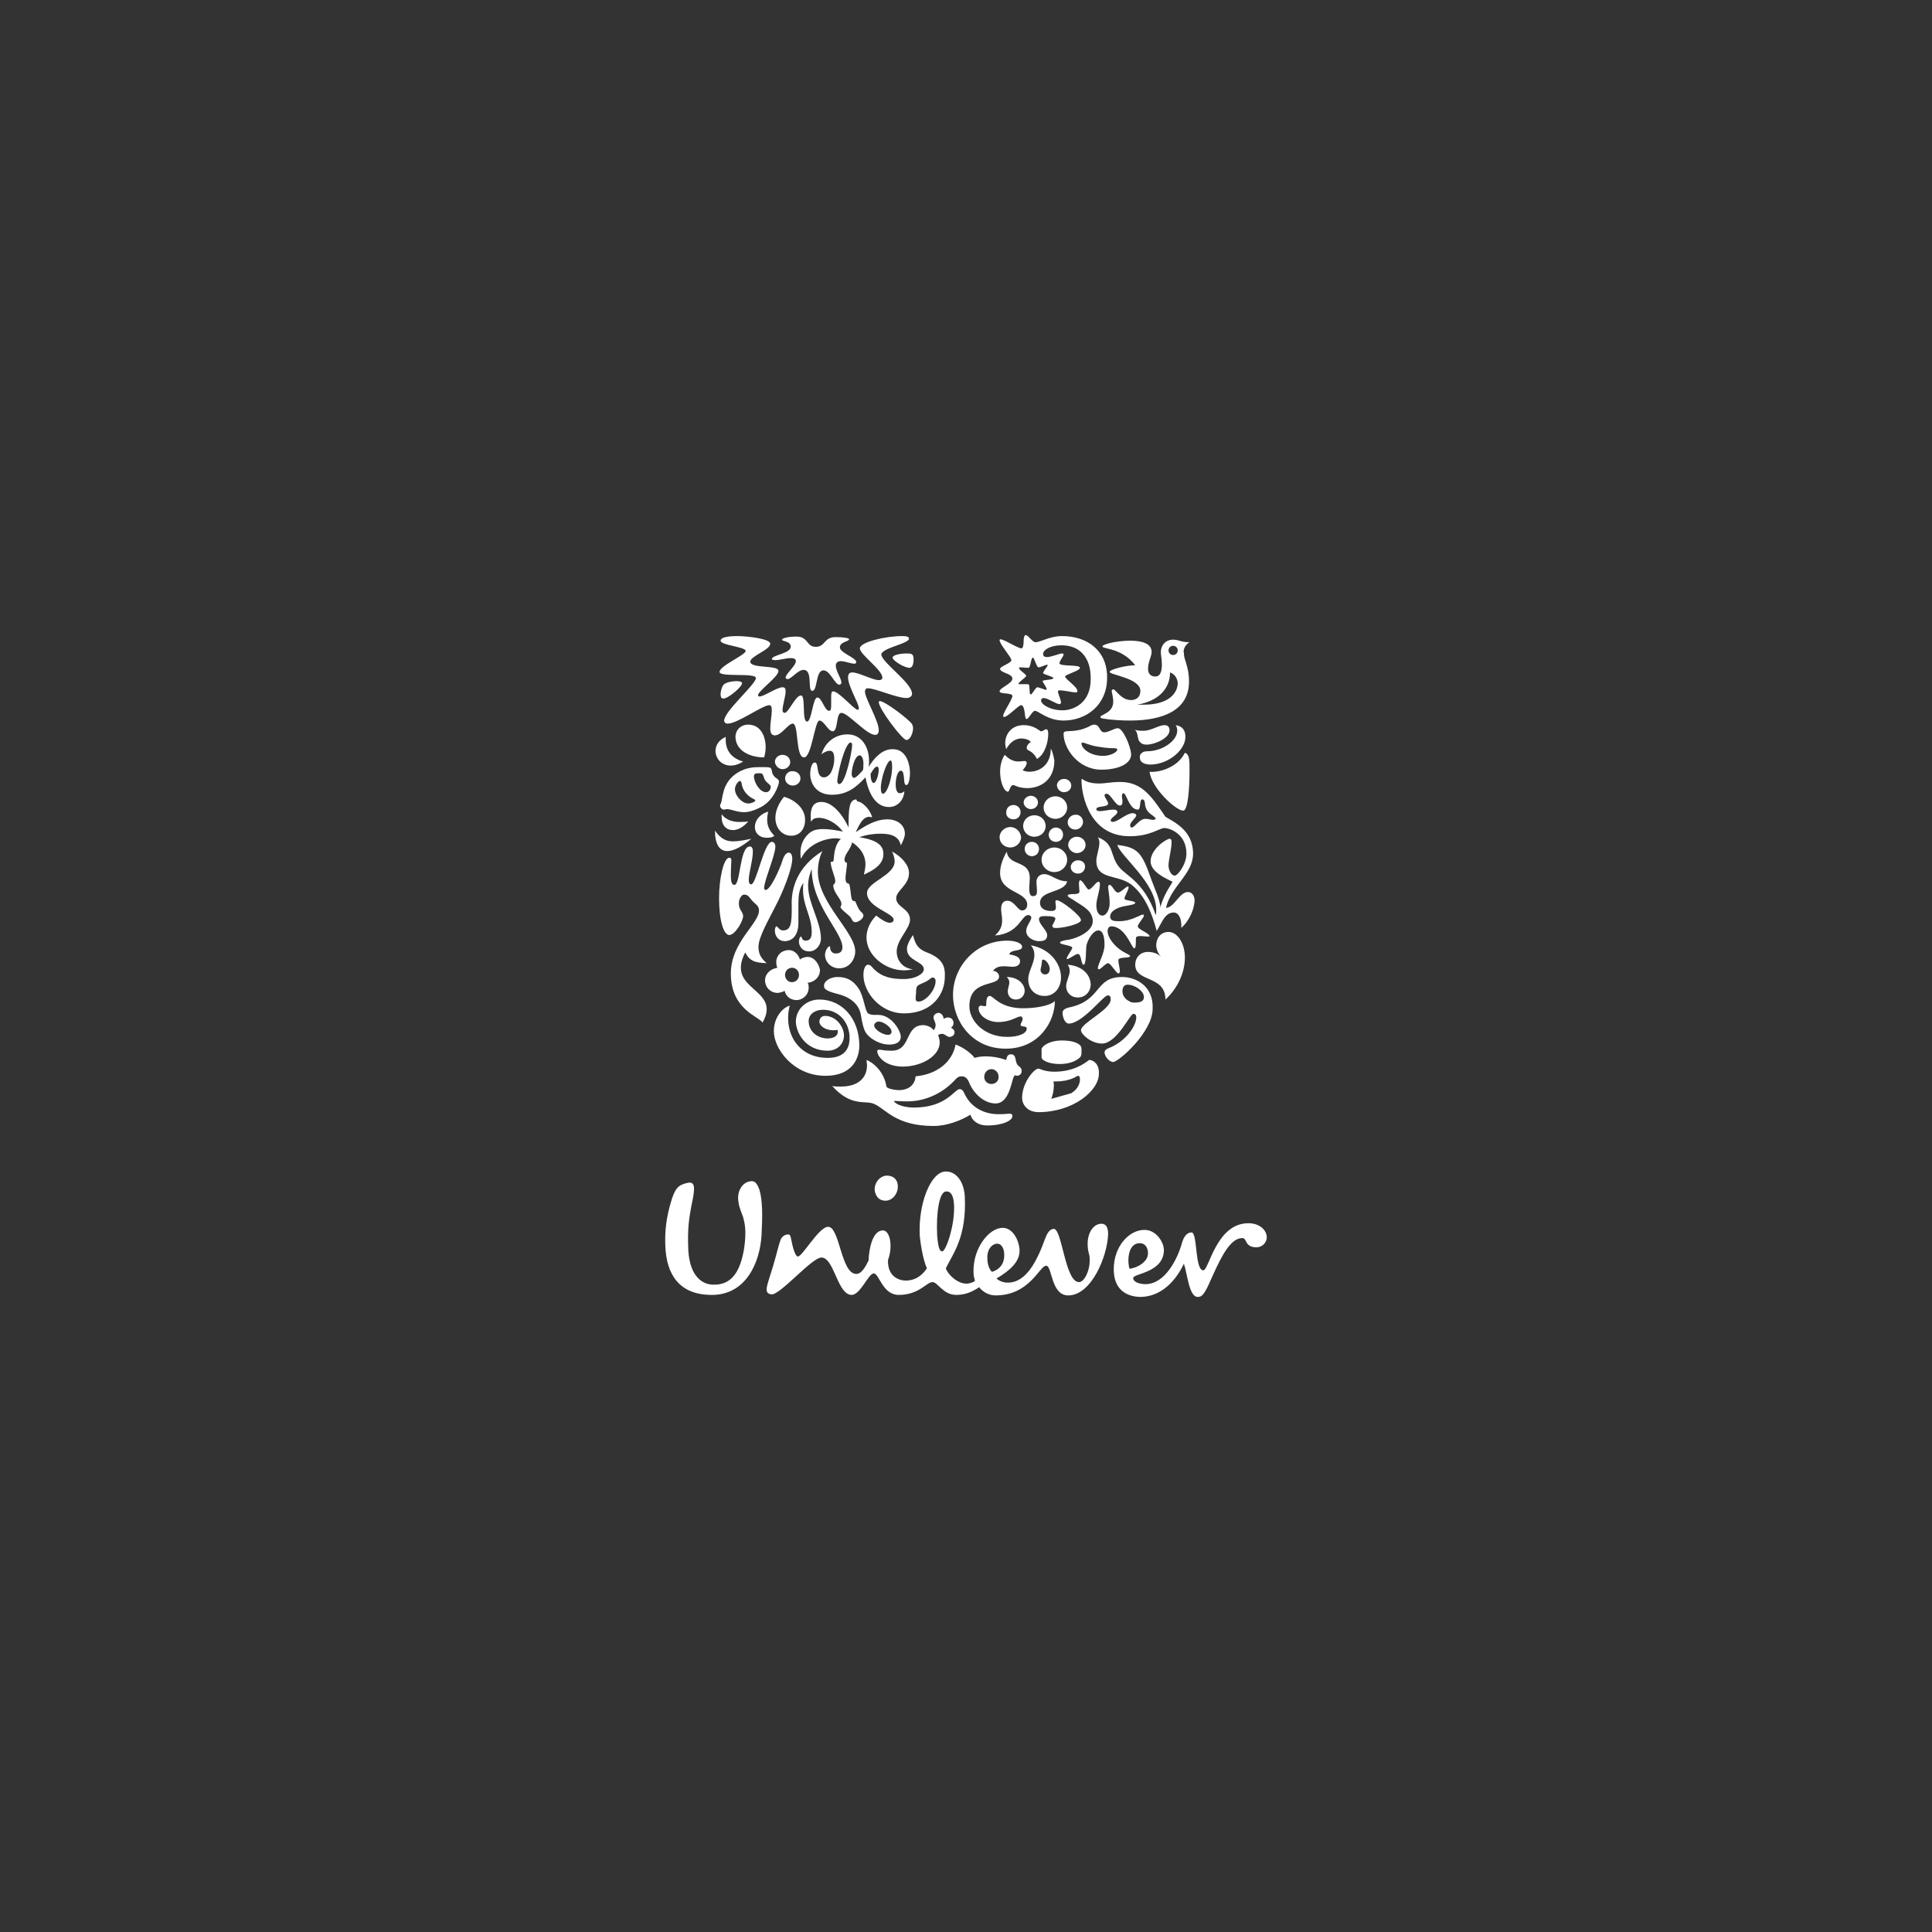<?xml version="1.0" encoding="UTF-8"?> <svg xmlns="http://www.w3.org/2000/svg" id="Layer_1" data-name="Layer 1" viewBox="0 0 1080 1080"><rect x="0" y="0" width="1080" height="1080" fill="#333333" stroke="none"/><defs><style> .cls-1 { fill: #fff; fill-rule: evenodd; } </style></defs><g id="logo-sketch"><g id="text"><g id="Mask"><path id="path-1" class="cls-1" d="M697.847,683.794c6.009,0,10.015,3.434,10.302,7.726,0,3.148-2.575,5.723-5.723,5.723-6.868,0-5.151-5.151-8.012-5.151-6.41,0-11.443,9.852-16.239,20.4l-.738,1.625-1.099,2.447-1.096,2.427c-2.575,5.151-3.72,6.009-5.723,6.009-4.865,0-5.723-12.877-7.726-18.6-4.006,8.585-12.019,18.6-24.609,18.6-7.44-.286-14.594-4.006-14.594-15.452,0-12.877,8.585-22.034,17.169-22.034,6.582,0,10.874,6.868,10.874,11.446-.286,12.591-17.169,12.877-17.169,15.452s4.292,3.434,6.868,3.434c10.874,0,18.028-14.022,20.603-23.751.572-1.717,2.003-5.151,5.151-5.151,3.434,0,1.717,21.176,6.582,21.176,3.148,0,7.154-26.326,25.182-26.326ZM528.443,654.892c5.723-.286,10.302,5.151,10.874,13.735,1.145,22.892-6.582,32.049-10.588,40.348.858,3.148,6.295,8.585,11.446,8.585,2.003,0,4.292-.858,4.865-1.717-.572-1.431-.858-2.862-.858-5.437,0-13.163,8.871-24.037,16.311-24.037,6.009,0,9.443,7.726,9.443,12.877,0,6.009-5.151,10.874-12.877,15.452,1.431,1.431,4.006,2.289,6.009,2.289,10.874.286,16.883-12.877,21.176-24.609.858-2.289,2.289-5.437,4.865-5.437,4.578,0,6.295,29.76,14.022,29.76,3.148,0,6.009-6.582,6.009-11.732.286-4.006-1.145-4.292-1.145-9.729,0-6.009,3.148-11.16,7.726-11.16,2.862,0,3.72,2.575,3.72,5.723-.286,12.019-9.157,34.339-22.32,34.339-9.729,0-8.871-16.597-12.305-16.597-3.72,0-9.157,16.597-28.329,16.597-3.148,0-6.582-1.431-9.157-4.579-4.578,3.148-8.585,4.292-12.877,4.292-7.154,0-10.302-7.154-13.163-7.154-3.434,0-7.44,7.154-18.886,7.154-9.157,0-10.874-12.019-14.022-12.019-2.862,0-7.44,12.019-12.305,12.019-3.909,0-6.318-4.971-8.593-10.061l-.678-1.528c-2.149-4.813-4.295-9.3-7.612-9.3-2.601,0-8.012,4.845-13.489,9.835l-1.494,1.362c-5.463,4.979-10.734,9.681-13.06,9.406-2.003-.286-2.862-1.431-2.575-3.434.286-2.575,2.862-9.729,3.72-12.877,1.717-5.723,3.148-12.019,4.006-14.022.572-2.003,2.862-3.434,4.579-3.148.858,0,1.145,1.431,1.431,2.862.858,4.579,2.289,9.443,3.72,9.443,2.575,0,11.732-16.597,16.883-16.597,6.582,0,7.154,26.326,15.739,26.326,2.862,0,4.865-3.434,6.868-7.44.286-6.868,2.289-16.883,8.012-16.883,4.006,0,5.723,8.871,2.862,16.597-.286,9.157,6.009,11.446,10.015,11.446,2.862,0,7.726-.858,11.732-6.868-2.289-4.865-3.72-14.88-4.006-18.314-.858-18.314,6.295-35.483,14.308-35.77ZM418.273,660.615c3.434-1.145,4.865.572,6.295,4.578,1.717,6.009,1.717,14.022,1.145,25.182-.858,15.452-8.871,34.053-28.616,33.48-17.169-.286-24.609-11.16-25.182-27.471-.286-7.726.286-15.452,3.72-26.326,2.003-5.723,3.434-7.726,8.871-8.871,4.292-.858,3.72,3.434,2.862,8.585-2.289,11.16-3.148,16.597-2.575,29.474.858,13.449,7.154,18.886,14.022,18.886,10.588.286,15.166-8.012,17.169-20.317,1.431-9.729.286-14.308-.572-17.456-.572-1.717-2.289-5.437-2.575-8.299-1.145-6.295,2.289-10.588,5.437-11.446ZM557.631,695.24c-1.717-.286-5.723,1.717-5.723,7.726,0,4.865,1.717,7.154,2.575,8.012,5.723-1.717,7.154-6.295,6.868-10.015,0-3.148-1.717-5.723-3.72-5.723ZM637.182,694.954c-7.44,0-6.868,11.732-5.723,14.308,5.437-.858,9.157-4.006,10.015-6.868s-.286-7.44-4.292-7.44ZM529.078,666.032l-.349.02c-3.72.286-5.437,12.019-4.865,24.323.572,8.012,1.717,9.157,2.862,9.157,2.003,0,7.154-14.594,6.582-26.04-.286-5.151-1.717-7.726-4.578-7.44l.349-.02ZM495.821,657.181c3.434,0,5.723,2.003,6.009,5.151.572,4.292-2.575,8.871-6.868,8.871-3.72,0-5.437-2.575-6.009-5.723-.286-4.578,3.148-8.299,6.868-8.299Z"></path></g></g><path id="fish" class="cls-1" d="M568.505,594.799c-1.145-2.003-.286-5.437-3.434-5.437-2.003,0-2.289,1.717-2.575,3.148-4.292-1.431-8.012-2.003-11.446-2.003-2.289,0-4.292.286-6.295.858-1.145-2.003-6.295-6.009-10.588-7.44-1.717,9.443-10.015,16.597-22.32,17.742-.572,6.009-5.437,7.726-9.157,7.726-2.575,0-6.868-.858-7.154-2.003-1.431-8.871-8.012-13.736-11.16-14.88,0,.858.286,2.003.286,2.862,0,7.44-5.151,12.019-14.594,12.019-1.431,0-3.434,0-4.865-.286,10.874,12.019,18.6,7.726,23.465,10.015,6.582,2.862,12.019,12.305,33.194,12.305,7.726,0,15.452-3.148,20.603-6.295.858,3.148,4.006,6.009,9.443,6.009,8.871,0,14.022-2.862,14.022-5.151,0-.572,0-1.431-1.717-1.431-1.431,0-1.431.286-6.295.286-5.723,0-14.88-2.289-19.172-12.305-.858-1.717-2.003-1.717-2.289-1.717-2.862,0-7.44,10.302-25.468,10.302-7.726,0-11.16-2.862-11.16-3.434,0,0,0-.286.286-.286.858,0,3.434.286,6.868.286,11.446,0,20.603-5.437,26.326-11.446,2.003-2.289,2.862-2.575,4.578-2.575,1.431,0,2.862,1.145,3.72,3.148,2.575,6.582,8.585,12.019,14.88,12.019,8.585,0,8.871-14.88,10.874-15.739.286,0,.858.286,1.145.286,1.145,0,2.575-.858,2.575-2.575.286-2.289-2.289-2.862-2.575-4.006h0ZM554.197,605.959c-2.289,0-4.006-1.717-4.006-4.006s1.717-4.292,4.006-4.292,4.006,2.003,4.006,4.006c.286,2.575-1.717,4.292-4.006,4.292Z"></path><path id="chilli_pepper" data-name="chilli pepper" class="cls-1" d="M524.437,566.183c2.003,0,2.862,1.717,3.148,3.434.572-.572,1.431-.858,2.289-.858,2.003,0,3.148,1.431,3.148,3.148,0,1.145-.572,2.003-1.431,2.575,1.145.572,2.003,1.431,2.003,2.575,0,1.431-1.145,2.575-2.862,2.575-1.431,0-2.575-1.717-4.006-1.717-.858,0-2.003.286-2.289.858.572,1.431.858,2.575.858,4.006,0,7.44-10.015,13.449-20.603,13.449-10.302,0-14.308-6.009-14.308-8.585,0-.572.286-.858,1.145-.858,1.717,0,2.003.572,6.868.572,11.16,0,7.154-14.308,17.742-14.308,1.431,0,4.578.858,5.723,2.862.858-.858,1.145-2.003,1.145-2.862,0-1.717-1.145-2.862-1.145-4.292s1.145-2.289,2.575-2.575Z"></path><path id="swirl" class="cls-1" d="M458.048,558.743c12.591,0,22.32,10.588,22.32,25.754,0,6.868-3.72,16.883-18.886,16.883-18.028,0-28.902-15.166-28.902-24.896,0-8.299,5.437-13.449,8.871-14.308-3.72,14.88,4.578,29.188,21.176,29.188,8.299,0,12.305-4.006,12.305-11.16,0-8.012-5.437-15.739-14.88-15.739-4.578,0-8.012,2.575-8.012,6.295,0,6.009,5.151,9.729,10.588,9.729,3.434,0,5.723-1.431,5.723-3.72,0-.286,0-.858-.286-1.145-.286.286-1.145.286-2.289.286-4.292,0-7.726-2.289-7.726-4.865,0-2.003,1.431-3.148,3.148-3.148,6.295,0,10.588,6.295,10.588,10.874s-3.434,8.585-9.157,8.585c-12.305,0-17.742-10.015-17.742-16.597.286-7.154,6.295-12.019,13.163-12.019Z"></path><g id="packaging"><path class="cls-1" d="M608.853,592.51c-2.575,2.003-8.871,6.582-19.459,6.582-5.723,0-8.012-1.717-8.871-1.717-1.145,0-2.289,1.145-3.434,2.289-2.575,2.862-5.723,8.012-5.723,14.022,0,4.006,3.148,8.012,9.157,8.012,19.459,0,33.766-12.019,33.766-21.462.286-5.437-3.148-7.726-5.437-7.726ZM598.837,611.11l-11.16,3.148c.858-2.289,1.431-4.865,1.431-7.44,0-.858,0-1.431-.286-2.289h1.431c8.299,0,11.732-3.148,12.305-3.148s1.145.286,1.145,2.003c0,2.289-1.145,5.437-4.865,7.726h0Z"></path><path class="cls-1" d="M592.256,594.799c4.579,0,8.585-1.145,11.16-3.434.858-.572,1.145-1.717,1.145-2.862v-2.289c0-2.862-4.579-4.578-10.874-4.578-7.44,0-11.446,3.434-11.446,4.865v4.578c0,1.717,4.292,3.72,10.015,3.72h0Z"></path></g><path id="clothes" class="cls-1" d="M627.167,546.152c-15.166,0-11.16,12.877-28.902,16.883-3.148.572-4.292,1.717-4.292,3.148,0,2.575,1.431,6.009,3.434,6.009,7.726,0,19.459-15.739,21.748-15.739.858,0,1.717,0,1.717,2.289,0,5.723-16.597,13.163-16.597,17.169,0,2.289,5.723,7.44,11.732,7.44,8.299,0,15.739-16.597,17.456-16.597,1.431,0,1.717.858,1.717,2.003,0,4.578-5.723,13.449-15.452,17.169-2.003.858-2.289,1.717-2.289,2.289,0,2.289,2.575,5.437,4.865,5.437,2.862,0,22.034-16.597,22.034-29.76.572-12.305-8.871-17.742-17.169-17.742h0ZM634.034,560.46c-1.145,0-2.289-.286-2.862-.858-1.431-.572-3.72-2.575-3.72-5.437s1.431-3.72,2.862-3.72c4.292,0,9.157,3.72,9.157,6.868,0,2.575-2.289,3.148-5.437,3.148Z"></path><path id="spoon" class="cls-1" d="M490.956,567.328h-2.575c-.858,0-2.289-.286-3.148-.858-1.717-1.431-2.289-9.157-5.151-13.736-3.434-5.151-7.154-6.582-12.019-6.582-3.434,0-7.44,2.003-7.44,4.865,0,1.717.858,2.862,7.44,4.578,8.299,2.003,12.305,6.582,13.163,11.732.858,5.151,1.717,9.157,3.72,11.16,2.575,2.862,7.44,5.437,12.019,5.437,3.72,0,6.582-1.145,6.582-4.578-.286-3.72-5.437-12.019-12.591-12.019ZM496.393,578.488c-3.148,0-7.726-3.148-7.726-5.151,0-1.431,1.431-2.289,2.575-2.289,2.575,0,7.154,3.148,7.154,5.723,0,.858-.572,1.717-2.003,1.717Z"></path><g id="wave"><path class="cls-1" d="M553.338,556.74c-2.003,0-2.003,3.148-2.003,4.292s0,1.431-.858,1.431-1.431-.286-2.289-.286c-.572,0-1.145.572-1.145,1.431,0,4.292,5.437,7.726,10.874,7.726,7.154,0,10.588-3.148,12.591-3.148.858,0,1.145.858,1.145,1.431,0,1.145-1.145,2.575-1.145,3.148,0,1.717,3.434.286,3.434,2.289,0,2.575-4.292,4.578-10.874,4.578-12.877,0-21.176-8.871-21.176-17.169,0-15.452,16.597-10.588,16.597-16.597,0-2.003-2.003-3.148-3.434-3.148,1.717-2.289,4.006-2.575,6.295-2.575,1.717,0,3.434.286,4.865.286,2.003,0,4.006-.858,4.006-3.148,0-1.431-1.145-3.148-6.009-3.72.572-3.148,7.154-1.431,7.154-4.292,0-2.003-3.72-3.434-8.299-3.434-17.742,0-30.333,14.594-30.333,30.333,0,14.308,10.302,30.046,29.474,30.046,18.6,0,27.471-15.166,27.471-26.613-3.434,3.148-12.591,4.006-17.169,4.006-13.449.286-17.169-6.868-19.172-6.868Z"></path><path class="cls-1" d="M567.932,558.743c2.862,0,4.865-2.289,4.865-4.865,0-4.006-4.006-7.726-10.015-7.726,1.145,1.145,1.431,2.003,1.431,3.148,0,1.431-.858,3.148-.858,4.865,0,2.575,1.717,4.578,4.579,4.578ZM596.834,539.285c.858,1.145,1.145,2.289,1.145,3.434,0,2.862-2.003,5.723-2.003,8.585,0,3.434,2.575,6.295,6.582,6.295,4.292,0,7.154-3.434,7.154-7.44-.286-5.723-5.151-10.302-12.877-10.874ZM576.231,528.411c1.431,1.717,2.003,3.434,2.003,5.437,0,4.578-3.434,9.157-3.434,13.449,0,5.723,3.72,9.443,9.157,9.443,5.723,0,9.157-4.865,9.157-10.302,0-7.726-6.009-16.025-16.883-18.028ZM584.243,544.722c-1.431,0-2.575-1.145-2.575-2.575,0-.858.572-2.003.572-3.148.286-1.431,0-2.575.858-2.575,1.717,0,3.72,3.148,3.72,5.151,0,1.717-.858,3.148-2.575,3.148Z"></path></g><g id="bowl"><path class="cls-1" d="M518.141,532.417c-4.578-1.717-6.582-4.292-7.726-9.729-2.289,3.148-3.434,6.009-3.434,7.726,0,6.868,9.443,6.868,9.443,11.446,0,2.575-4.865,5.437-11.16,5.437-7.154,0-12.305-1.145-16.883-5.723-1.145-1.145-1.717-2.289-3.148-2.289-1.717,0-2.575,2.862-2.575,5.723,0,9.729,9.443,21.462,22.606,21.462,16.311,0,22.892-11.16,22.892-20.317.286-5.437-.858-10.302-10.015-13.735ZM513.563,559.888c-1.431,0-1.717-.572-1.717-2.003,0-.858.286-2.575.286-4.006,0-3.434,1.431-3.148,4.865-4.865,2.575-1.145,3.434-2.575,4.292-2.575s1.717.572,1.717,2.003c0,5.151-5.723,11.446-9.443,11.446Z"></path><path class="cls-1" d="M497.252,515.82c-1.717,0-4.578-1.717-7.44-4.006-3.148,3.148-5.437,7.44-5.437,12.305,0,10.015,10.588,18.314,20.889,18.314,1.717,0,3.434-.286,5.151-.572-5.723-.572-9.157-4.865-9.157-10.015,0-6.582,7.44-12.591,7.44-17.742,0-6.295-7.726-6.868-7.726-12.019,0-4.292,7.44-7.44,7.154-14.308,0-4.006-4.006-8.871-9.443-11.732.858,1.717,1.431,4.006,1.431,5.437,0,8.012-15.452,11.446-15.452,17.742,0,8.012,14.88,11.16,14.88,14.88,0,.858-.572,1.717-2.289,1.717Z"></path></g><path id="heart" class="cls-1" d="M653.207,520.971c5.151,0,9.157,6.582,9.157,14.308,0,8.299-4.006,17.169-10.874,23.465,0-13.736-16.883-9.443-16.883-19.459,0-4.292,3.148-7.154,6.868-7.154,3.148,0,5.723.858,7.726,2.862-1.717-1.717-2.862-4.292-2.862-6.582,0-3.72,2.289-7.44,6.868-7.44h0Z"></path><path id="flower" class="cls-1" d="M450.608,534.992c-1.431.286-2.575.572-3.434,1.431-.858-3.148-3.72-6.009-7.726-5.151-3.434.572-6.009,3.72-5.437,7.726,0,.572.286,1.431.572,2.003,0,0-.572,0-1.145.286-2.862.572-6.295,3.434-5.723,7.726.572,3.72,3.72,6.295,7.44,6.009,1.431-.286,2.575-.572,3.434-1.145.858,3.434,3.72,5.437,7.44,5.151,3.72-.572,6.295-3.72,6.009-7.44,0-1.145-.286-1.717-.572-2.289h.858c3.72-.858,6.295-3.72,6.009-7.44-1.145-4.578-4.292-7.44-7.726-6.868h0ZM443.168,549.014c-2.289.286-4.006-1.431-4.292-3.434-.286-2.289,1.145-4.292,3.434-4.578,2.289-.286,4.006,1.431,4.292,3.434.286,2.289-1.145,4.292-3.434,4.578Z"></path><g id="transformation"><path class="cls-1" d="M636.038,517.823c0-1.431,3.434-4.865,3.434-6.009,0-.286-.286-.572-.572-.572-1.431,0-6.295,3.72-13.449,3.72-2.862,0-4.865-.286-4.865-2.575,0-2.003,1.717-3.72,4.579-4.865,3.148-1.431,9.443-1.431,9.443-2.862,0-1.145-6.009-1.145-6.009-2.289,0-1.431,2.289-4.865,2.289-6.295,0,0,0-.572-.286-.572-1.145,0-4.006,3.434-5.723,3.434s-3.148-4.292-4.579-4.292c-.286,0-.858.286-.858,1.145,0,1.717.858,4.865.858,9.157,0,3.72-2.003,6.868-4.006,6.868-2.575,0-3.434-3.148-3.434-5.723,0-3.72,2.003-8.012,2.003-12.019,0-.858-.286-1.145-.858-1.145-1.431,0-3.72,4.292-5.437,4.292-1.145,0-3.148-5.151-4.865-5.151-.286,0-.572.858-.572,2.003,0,1.431.286,3.434.286,4.292,0,1.145-1.431,1.431-3.148,1.431-1.145,0-3.434,0-3.434.858s2.289,1.717,4.292,3.148c3.72,2.575,9.729,5.151,9.729,11.16,0,5.437-7.726,9.157-13.163,10.302-2.575.286-5.151.858-5.151,1.717,0,1.145,6.868,1.431,6.868,2.862,0,.858-3.148,4.865-3.148,6.009,0,.286.286.286.286.286,1.145,0,4.579-2.862,6.009-2.862,2.003,0,1.717,6.009,3.148,6.009,1.717,0,1.145-8.871,1.717-11.16,1.145-4.006,4.006-8.012,6.582-8.012,3.148,0,3.434,5.437,3.434,8.012,0,5.151-3.72,10.588-3.72,13.163,0,.286.286.572.572.572,1.145,0,3.72-3.434,5.151-3.434s4.579,5.723,5.723,5.723c.572,0,.858-.572.858-1.145,0-1.717-.858-4.578-.858-6.295,0-2.003,6.582-.858,6.582-2.289,0-.572-2.862-1.717-4.579-2.862-3.72-2.289-8.012-7.154-8.012-11.16,0-1.431.858-2.575,2.003-2.575,8.012,0,11.446,12.305,12.877,12.305s.572-5.437,1.145-6.295c.286-.286,1.145-.572,2.003-.572,1.431,0,3.148.286,4.292.286.858,0,1.145,0,1.145-.286-.286-1.717-6.582-3.72-6.582-5.437h0Z"></path><path class="cls-1" d="M604.274,514.389c0-2.575-11.16-11.16-13.449-11.16-.572,0-.858.286-.858.858,0,.858.286,2.003.286,2.862,0,2.003-.858,2.289-2.862,2.289-2.289,0-6.009-.858-6.009-4.578,0-7.154,13.736-5.437,15.166-12.019-6.009,0-8.871-4.006-12.877-4.006-1.431,0-4.292.858-4.292,4.578,0,1.145.286,3.148.286,4.865s-.286,2.862-2.289,2.862c-1.717,0-2.003-2.003-2.003-4.292,0-2.003.286-4.292.286-5.723,0-10.588-11.732-6.295-12.877-14.88-2.862,5.151-3.72,8.871-3.72,12.019,0,11.16,15.166,10.015,15.166,17.742,0,2.003-1.431,3.148-2.862,3.148-2.575,0-4.292-5.437-8.299-5.437-2.003,0-3.434,1.431-3.434,4.578,0,2.289.572,4.006.572,6.295,0,4.578-2.003,6.582-4.006,8.585,13.736-1.145,14.594-11.446,18.6-11.446,1.145,0,1.717.858,1.717,1.431,0,1.717-2.862,4.578-2.862,7.44,0,3.72,4.292,5.723,7.154,5.723,3.434,0,4.578-1.145,4.578-3.434,0-2.575-4.578-6.009-4.578-8.871,0-1.431,1.431-1.717,3.434-1.717,4.292,0,5.723.572,5.723,1.431,0,1.145-1.717,3.434-1.717,4.006,0,.286.286,1.145,1.145,1.145,3.148.572,14.88-2.003,14.88-4.292Z"></path></g><path id="hair" class="cls-1" d="M459.765,475.758c-2.003,3.72-2.575,8.585-2.575,11.446,0,17.456,20.889,33.766,20.889,44.64,0,4.292-3.148,9.443-8.871,9.443-5.151,0-8.012-4.006-8.012-7.44,0-2.575,1.717-4.865,2.575-4.865.286,0,.286.286.286.858,0,1.431,1.145,3.434,3.434,3.148,2.289,0,3.434-1.431,3.434-3.434,0-8.585-17.169-23.465-17.169-43.782-.858,2.289-2.003,5.151-2.003,9.443,0,9.729,7.154,20.031,7.154,29.474,0,3.72-2.862,7.154-6.582,7.154-4.292,0-5.723-3.434-5.723-5.437,0-1.431.572-2.862,1.145-2.862s.286,2.289,2.575,2.289c2.575,0,3.434-1.717,3.434-4.865,0-8.585-4.865-14.594-4.865-23.465,0-1.431,0-2.862.286-4.006-2.575,3.148-2.862,7.726-2.862,11.732v10.588c0,7.154-3.434,10.302-7.726,10.302-2.862,0-5.437-2.289-5.437-6.009,0-.572.286-2.289.858-2.289.858,0,1.431,2.289,3.72,2.289,4.578,0,4.865-4.292,4.865-13.163-.572-10.874,3.434-22.606,17.169-31.191h0Z"></path><path id="hand" class="cls-1" d="M431.436,470.607c1.431,0,2.003,1.431,2.003,2.575,0,4.865-6.295,19.172-6.295,23.179,0,.572.286,1.145.858,1.145,2.575,0,7.726-11.16,9.443-16.597.858-2.862,2.289-4.292,3.434-4.292s2.003,1.145,2.003,3.434c0,5.437-5.151,18.6-9.729,27.185-3.434,6.868-9.157,16.597-9.157,22.034,0,2.862.572,5.723,4.578,9.157-6.582-.286-9.443-1.145-12.019-6.009-11.16,21.748,20.603,19.745,9.729,39.203-2.003-3.434-17.742-7.154-17.742-27.471,0-17.456,15.739-27.757,15.739-35.197,0-1.431-.572-2.575-2.003-3.72-3.434-2.862-3.434-5.151-6.295-5.151-2.003,0-4.292,4.578-2.003,8.585.858,1.431,1.431,2.289,1.431,3.434,0,2.862-4.578,10.588-7.726,10.588s-5.723-8.012-5.723-20.603c0-11.16,2.575-22.606,5.723-22.606.858,0,1.145.572,1.145,1.431,0,1.431-.286,4.006-.286,8.585,0,4.865,1.145,5.151,2.003,5.151,3.434,0,2.862-21.462,8.585-21.462,1.431,0,1.717,1.431,1.717,2.862,0,4.865-2.289,12.019-2.289,15.739,0,2.003.572,2.575,1.431,2.575,2.862-.286,7.154-23.751,11.446-23.751h0Z"></path><path id="plant" class="cls-1" d="M664.081,498.65c-4.865,0-7.44,8.585-12.305,8.871,2.862-12.305,15.166-18.886,15.166-30.333,0-13.163-10.874-17.742-15.452-20.603-7.44-10.874-12.877-19.459-25.182-19.459-5.151,0-8.585.858-12.019.858-6.868,0-9.157-2.575-9.443-2.575,0,0-.286,0-.286.572,0,9.729,5.151,31.477,26.899,31.477,11.732,0,16.597-4.578,19.459-4.578s12.305,3.148,12.305,14.308c0,6.009-4.865,12.305-6.582,12.305s-3.434-2.862-3.434-5.723c0-3.148,1.717-9.157,1.717-12.877,0-1.431-.286-2.003-1.145-2.003-1.717,0-10.588,5.723-10.588,12.591,0,6.009,8.871,9.729,12.305,11.446-3.434,5.437-5.437,9.157-6.868,14.308,0-4.006-3.72-11.732-4.865-15.166-5.437-15.452-7.44-18.314-19.172-19.745,1.717,6.295,21.748,21.176,21.748,36.342,0,.858,0,2.289-.286,2.862-6.009-17.742-16.311-22.034-20.031-26.326-6.009-6.868-2.575-13.449-12.305-17.169.572.858.858,2.003.858,2.862,0,3.434-1.717,7.44-1.717,10.302,0,10.874,12.305,7.44,19.745,13.449,7.154,5.723,11.16,15.166,14.022,25.754,2.862-4.578,4.579-10.302,9.443-10.302,3.148,0,4.292,4.006,4.292,7.154v1.431c4.865-4.292,7.44-11.16,7.44-15.739-.286-2.289-1.431-4.292-3.72-4.292h0ZM644.622,458.302c-1.145,0-2.862-.572-4.292-.572-3.434,0-6.009,4.865-7.726,4.865-.572,0-.858-.572-.858-1.145,0-2.003,3.434-4.292,3.434-5.723,0-.858-1.431-1.145-2.003-1.145-3.434,0-8.299,4.865-11.16,4.865-.572,0-1.145-.286-1.145-.858,0-1.431,3.72-3.148,3.72-4.578s-1.431-1.431-2.575-1.431c-1.717,0-5.151.858-7.154.858-1.145,0-2.003-.286-2.003-1.145,0-2.003,6.582-.858,6.582-3.148,0-1.145-2.003-3.434-2.003-4.578,0-.572.572-.858,1.145-.858,2.289,0,4.865,6.582,7.44,6.582,1.145,0,1.431-.858,1.431-2.289s-.286-2.003-.286-3.148.572-1.431.858-1.431c1.717,0,3.148,9.157,8.012,9.157,2.003,0,.572-5.723,2.575-5.723,1.145,0,1.431,1.717,1.431,2.575.572,6.009,6.009,6.295,6.009,8.585-.286-.286-.572.286-1.431.286h0Z"></path><path id="particles" class="cls-1" d="M576.231,444.853c2.289,0,4.006,1.717,4.006,3.72s-1.717,3.72-4.006,3.72c-2.003,0-4.006-1.717-4.006-3.72s2.003-3.72,4.006-3.72ZM602.557,480.909c-2.003,0-4.006,1.717-4.006,3.72,0,2.289,2.003,3.72,4.006,3.72,2.289,0,4.006-1.717,4.006-4.006,0-2.003-1.717-3.434-4.006-3.434ZM589.394,473.755c-4.006,0-7.154,3.148-7.154,6.868s3.148,6.868,7.154,6.868,7.154-3.148,7.154-6.868-3.148-6.868-7.154-6.868ZM576.803,470.607c-2.289,0-4.006,1.717-4.006,4.006s2.003,4.006,4.006,4.006c2.289,0,4.006-1.717,4.006-4.006s-1.717-4.006-4.006-4.006ZM601.985,476.903c2.575,0,4.865-2.003,4.865-4.578s-2.289-4.578-4.865-4.578-4.865,2.003-4.865,4.578c0,2.289,2.289,4.578,4.865,4.578ZM564.785,462.309c-3.148,0-6.009,2.575-6.009,5.723s2.575,5.723,6.009,5.723c3.148,0,6.009-2.575,6.009-5.723-.286-3.148-2.862-5.723-6.009-5.723ZM586.246,466.601c0,2.289,1.717,4.006,4.006,4.006s4.006-1.717,4.006-4.006-1.717-4.006-4.006-4.006-4.006,2.003-4.006,4.006ZM578.234,467.746c3.434,0,6.295-2.575,6.295-6.009s-2.862-6.009-6.295-6.009-6.295,2.575-6.295,6.009c0,3.148,2.575,6.009,6.295,6.009ZM601.126,463.739c2.289,0,4.292-2.003,4.292-4.292s-2.003-4.292-4.292-4.006c-2.289,0-4.292,2.003-4.292,4.292s2.003,4.006,4.292,4.006ZM566.502,458.016c2.289,0,4.006-1.717,4.006-4.006s-1.717-4.006-4.006-4.006-4.006,1.717-4.006,4.006c-.286,2.289,1.717,4.006,4.006,4.006ZM589.966,457.73c3.72,0,6.582-2.862,6.582-6.295s-2.862-6.295-6.582-6.295-6.582,2.862-6.582,6.295,2.862,6.295,6.582,6.295ZM594.831,442.85c2.289,0,4.006-1.717,4.006-3.72s-1.717-3.72-4.006-3.72-4.006,1.717-4.006,3.72c.286,2.289,2.003,3.72,4.006,3.72Z"></path><path id="tree" class="cls-1" d="M479.224,448.001c2.575,0,7.154,4.292,8.299,8.871-.572,0-1.145-.286-1.431-.286-3.434,0-5.151,3.148-7.726,8.585,6.009-4.006,11.446-7.154,17.742-7.154,5.437,0,9.729,3.148,9.729,8.012,0,2.003-1.145,4.292-2.289,6.582-.858-4.578-4.578-6.582-11.16-6.582-3.72,0-8.299.572-12.019,2.003,11.732,1.717,13.449,5.723,13.449,9.443,0,6.295-6.582,9.443-10.874,11.446.286-1.717.858-3.72.858-5.723,0-3.72-1.431-8.299-7.44-12.305-.858,4.006-4.292,6.582-4.292,9.729,0,1.145.858,1.717,1.431,1.717,0,1.717-.858,6.868-.858,8.299,0,2.575.572,3.148,2.003,3.434.858,2.289.858,6.295,1.431,8.299.286,1.145,1.145,1.431,2.003,1.431.858,2.003,2.003,5.151,3.72,6.295.286.286.858,1.145.858,1.717,0,1.717-2.862,3.72-4.578,3.72-.572,0-1.431-.286-2.289-2.289-.572-1.431-5.723-4.578-6.009-6.295.286-.286.572-.858.572-1.717,0-2.862-4.578-6.009-4.578-10.588.572-.286,1.145-1.145,1.145-2.003,0-2.575-2.575-7.44-2.575-10.874,1.145,0,1.717,0,1.717-1.717.286-3.434.858-8.299,4.006-11.16-.858,0-1.717-.286-2.862-.286-6.295,0-15.739,3.434-19.459,11.446-.286-1.145-.286-2.289-.286-3.434,0-6.582,4.006-10.874,7.154-12.305,1.431-.572,3.434-.858,5.437-.858,3.434,0,7.154.572,11.16,1.431-3.434-4.578-8.871-7.726-13.449-7.726-2.003,0-3.72.572-4.292,2.289-.286-.858-.286-2.289-.286-3.434,0-4.865,1.717-7.726,6.009-7.726,6.295,0,12.019,7.44,15.166,14.308v-.858c0-9.729.286-14.594,4.292-14.88l.572,1.145h0Z"></path><path id="bee" class="cls-1" d="M399.672,464.312c0,7.726,2.575,11.446,6.868,11.446,3.434,0,8.012-2.289,13.449-6.868-4.292.858-7.44,1.431-10.302,1.431-3.72,0-6.868-1.431-10.015-6.009ZM429.433,453.724c-2.575.572-7.44,3.434-7.44,8.585,0,3.72,2.862,6.009,6.582,6.009,2.003,0,3.434-.286,4.292-1.145-2.862-2.862-4.006-5.723-4.006-8.871,0-2.003.286-3.434.572-4.578ZM438.304,445.425c-2.289,2.575-4.865,7.154-4.865,11.732,0,5.437,3.434,10.015,8.871,10.015,5.151,0,7.726-4.292,7.726-8.585.286-6.868-6.295-11.732-11.732-13.163ZM403.393,455.155v1.431c0,4.865,2.575,7.44,6.295,7.44,2.575,0,5.723-1.431,8.585-4.865-1.145.286-2.575.286-3.72.286-4.292.286-8.585-.858-11.16-4.292ZM424.568,428.828c-3.434,0-7.726.286-12.305,3.148-9.157,5.723-8.012,14.88-9.443,17.456-.286.286-.286.572-.286,1.145,0,.858,1.145,2.003,2.003,2.003s1.431-.286,1.717-.286c2.575,0,5.437,1.717,9.729,1.717,2.575,0,5.437-.858,8.871-2.575,7.726-3.72,10.588-12.877,10.588-14.308,0-2.003-1.717-1.717-2.862-3.434-1.431-1.717-.858-3.434-1.717-4.292-.572-.572-2.003-.572-4.006-.572,0,0-2.289,0-2.289,0ZM418.273,449.145c-3.434,0-7.44-4.292-7.44-8.012,0-2.003,1.717-4.578,2.862-4.578.286,0,.572.286.858,1.145.572,4.865,4.006,7.726,7.154,9.157.286.286.572.286.572.572-.286.858-2.289,1.717-4.006,1.717ZM430.864,439.702c0,1.431-.858,3.148-2.575,3.148-3.72,0-6.582-5.437-6.868-8.585,0-2.003,1.145-2.003,2.862-2.003.858,0,1.145,0,1.717.286.858.572.858,2.575,2.003,4.006.858,1.145,2.862,2.289,2.862,3.148ZM438.876,435.124c0,2.289,2.003,4.006,4.292,4.006s4.292-1.717,4.292-4.006-2.003-4.006-4.292-4.006c-2.289-.286-4.292,1.717-4.292,4.006ZM437.445,429.973c2.289,0,4.292-1.717,4.292-4.006s-2.003-4.006-4.292-4.006-4.292,1.717-4.292,4.006c.286,2.003,2.003,4.006,4.292,4.006ZM408.543,427.97c3.72,0,6.868-2.289,6.868-2.289-6.295-1.717-9.729-6.009-9.729-12.019v-1.717c-4.006,1.717-5.723,4.865-5.723,8.012.286,4.865,4.006,8.012,8.585,8.012ZM427.144,423.391c.572-1.717.858-3.72.858-6.009,0-4.865-2.289-12.305-9.729-12.305-4.292,0-7.154,3.148-7.154,6.868.286,8.299,8.871,11.446,16.025,11.446Z"></path><g id="ice_cream" data-name="ice cream"><path class="cls-1" d="M662.364,420.816c-4.579,9.157-16.025,11.16-19.745,10.588,1.145,9.443,15.166,22.034,18.886,21.748,2.575-.286,3.434-12.305,3.434-21.748,0-5.437.286-9.729-2.575-10.588h0ZM662.65,411.945c0-3.434-1.431-6.009-5.437-6.582.572.858.858,1.717.858,3.148,0,5.437-8.012,11.446-16.883,11.446-3.148,0-4.292,2.289-4.006,3.434,0,2.862,2.575,4.006,6.295,4.006,10.015-.286,19.172-8.299,19.172-15.452h0Z"></path><path class="cls-1" d="M641.188,416.237c4.006,0,12.591-3.434,12.591-8.012,0-1.431-.572-2.862-2.862-2.862-3.148,0-7.44,3.148-11.732,3.148-1.431,0-3.148,0-4.865-.572,1.717,1.145,1.431,4.006,2.289,6.009,1.431,2.289,3.148,2.289,4.579,2.289Z"></path></g><g id="cycle"><path class="cls-1" d="M587.391,418.527c0,9.157-6.295,12.877-12.019,12.877-1.431,0-2.575-.286-3.72-.858,1.145-1.145,2.289-2.862,2.289-4.006,0-.858-.572-1.145-1.431-1.145-.572,0-2.003.286-3.148.286-2.862,0-5.151-1.145-7.726-3.72-1.717,2.575-2.575,6.009-2.575,9.443,0,5.437,2.003,10.874,4.292,11.16,1.145,0,1.145-3.72,3.148-3.72.572,0,2.862,1.717,7.726,1.717,7.154,0,15.166-4.292,15.166-15.452-.286-1.431-.858-4.865-2.003-6.582h0Z"></path><path class="cls-1" d="M571.08,412.804c1.431,0,4.292.572,5.151,2.003-1.145.572-2.289,2.003-2.289,3.148,0,.572.286,1.145.858,1.431,2.575,1.145,4.006,3.148,4.865,4.865,4.578-2.575,6.295-9.729,6.295-13.736,0-1.145,0-2.862-1.145-2.862-.858,0-1.717,1.145-2.862,1.145-.858,0-3.434-3.434-9.729-3.434-7.154,0-10.302,5.437-10.302,10.015,0,1.145.286,2.575.572,3.434,1.431-2.862,4.292-6.009,8.585-6.009h0Z"></path></g><path id="DNA" class="cls-1" d="M498.683,418.813c-5.151,0-9.729,4.292-13.163,10.015.286-1.145.286-2.289.286-3.434,0-8.012-4.292-14.88-12.019-14.88-6.295,0-12.305,3.72-14.594,11.16.572-.572,2.862-2.003,4.578-2.003,2.003,0,2.575,1.717,2.575,4.578,0,1.717-.286,4.006-1.145,6.009-1.145,3.434-3.434,4.292-4.578,4.292-4.865,0-2.575-8.299-5.151-8.299-2.003,0-2.575,4.578-2.575,6.295,0,5.723,3.72,11.732,12.019,11.732,8.871,0,13.736-4.292,18.886-9.729,1.145,6.009,4.292,16.597,13.163,16.597,4.865,0,8.299-4.006,8.585-8.871-.572.572-1.431,1.145-2.575,1.145-1.717,0-2.289-2.575-2.289-4.865,0-3.72,1.145-7.726,2.862-7.726.858,0,1.431.572,1.717,3.434.286,2.003,0,4.578,1.431,4.578s2.003-4.292,2.003-6.868c-.286-7.44-3.434-13.449-10.015-13.163h0ZM469.208,438.271c-.858,0-1.145-.858-1.145-1.431,0-4.006,4.292-21.748,7.44-21.748.572,0,.858.572.858,1.431,0,3.148-3.72,21.748-7.154,21.748ZM482.372,430.545c-2.575,2.862-4.006,4.292-5.151,4.292-.572,0-1.145-1.145-1.145-2.289,0-2.003,1.431-10.302,4.578-10.302,1.145,0,2.003,2.289,2.003,4.292,0,1.717,0,2.862-.286,4.006ZM488.381,437.699c-.858,0-1.717-1.717-1.717-5.151,1.717-2.862,2.575-4.006,3.72-4.006.286,0,.858.286.858,2.003-.286,3.72-1.717,7.154-2.862,7.154ZM493.532,443.708c-.572,0-1.145-.858-1.145-3.148,0-5.437,3.434-15.452,5.437-15.452.572,0,.858,1.431.858,2.862.286,6.009-2.575,15.739-5.151,15.739Z"></path><path id="lips" class="cls-1" d="M624.877,407.08c-2.003,0-5.151,2.289-7.44,2.289-3.148,0-2.289-4.292-5.723-4.292-.858,0-1.717.286-2.575.858-7.154,3.72-12.877,2.289-14.022,3.148-.286.286-.572.286-.572,1.145,0,8.012,8.012,20.031,21.176,20.031,9.157,0,16.597-3.148,16.597-8.585-.286-4.578-4.579-14.594-7.44-14.594ZM616.579,422.533c-7.44,0-12.019-4.292-12.019-6.868,0-.286.286-.572.572-.572,1.145,0,4.292,1.717,8.585,2.289,4.865.858,7.44.858,8.871.858s2.003.286,2.003.858c-.286,1.431-3.72,3.434-8.012,3.434Z"></path><path id="dove" class="cls-1" d="M664.939,359.006c-5.151,0-5.723-1.431-9.157-1.431-4.006,0-6.868,2.862-6.868,7.154,0,1.431.572,3.72.572,6.582,0,3.434-.572,6.868-3.72,6.868-2.862,0-4.006-2.003-4.006-4.292,0-4.006,2.003-6.868,2.003-9.443,0-4.865-5.723-6.295-12.019-6.295-7.44,0-15.452,2.003-15.452,3.148,0,1.717,10.588.572,18.314,10.588-4.865,0-14.308,2.289-14.308,3.72,0,1.717,17.169,3.434,17.169,10.588,0,4.578-3.72,5.151-5.151,5.151-5.723,0-8.585-6.009-10.015-6.009-.286,0-.858.286-.858.858,0,.858.858,3.434.858,6.009,0,6.582-7.154,7.154-7.154,8.585,0,.572.286.572,1.145.858,5.151.858,10.588,1.145,15.452,1.145,18.314,0,32.908-5.723,32.908-21.748,0-8.871-2.862-11.732-2.862-16.025-.572-1.431.572-4.578,3.148-6.009ZM639.471,393.917h-3.72c11.732-2.003,18.314-8.871,18.314-18.028,2.575.858,4.292,3.434,4.292,6.295-.286,5.437-5.151,11.732-18.886,11.732h0ZM655.782,366.16c-1.431,0-2.575-1.145-2.575-2.575s1.145-2.575,2.575-2.575,2.575,1.145,2.575,2.575-1.145,2.575-2.575,2.575Z"></path><path id="spark" class="cls-1" d="M593.686,355.572c-6.868,0-12.019,3.434-14.88,3.434-1.717,0-4.006-4.006-5.437-4.006-.572,0-1.145,1.145-1.145,2.862v.572c0,1.431-.286,4.006-1.145,4.006-2.575,0-12.305-6.868-12.305-4.578s6.582,9.443,6.582,11.16-6.295,3.434-6.295,4.865c0,2.289,6.868,2.575,6.868,5.437s-7.154,5.151-7.154,7.154c0,1.717,7.154.572,7.154,2.575s-5.151,9.157-5.151,11.16q0,.572.572.572c2.003,0,8.012-6.582,9.443-6.582,1.717,0,2.003,4.006,2.289,6.295.286,1.145.286,1.431.858,1.431,1.145,0,3.148-4.578,4.578-4.578,2.003,0,7.154,5.437,16.025,5.437,12.591,0,24.323-8.585,24.323-23.751.286-14.88-10.588-23.465-25.182-23.465h0ZM576.231,388.194c-.286,0-.572-.286-.572-.858l-.286-4.006c0-.286-.286-.858-.858-.858h-4.292c-.572,0-.858,0-.858-.286,0-.858,4.292-3.72,4.292-4.292,0-1.145-4.006-3.148-4.006-4.578,0-.286.286-.286.572-.286,1.145,0,3.148.286,4.578.286s1.431-5.723,2.575-5.723c.858,0,2.003,5.437,3.148,5.437,1.431,0,3.72-1.431,4.865-1.431q.286,0,.286.286c0,.572-2.575,3.434-2.575,4.292s5.723,2.003,5.723,2.862c0,1.145-6.009.858-6.009,1.717,0,.572,2.289,3.434,2.289,4.578q0,.286-.286.286c-.858,0-4.006-1.431-4.865-1.431-1.145,0-2.862,4.006-3.72,4.006ZM593.973,397.065c-7.154,0-12.019-3.434-12.019-5.437,0-.858.572-1.431,1.431-1.431,2.289,0,7.154,3.434,8.871,3.434.286,0,.858-.286.858-.858,0-1.717-1.717-4.865-1.717-6.295,0-.286.286-.572.858-.572,2.862,0,6.868,1.145,9.157,1.145.858,0,.858-.286.858-.858,0-2.289-6.868-6.582-6.868-8.012,0-1.145,8.299-3.148,8.299-4.865,0-2.003-11.446-.572-11.446-2.575,0-1.431,2.289-3.72,2.289-4.865,0-.572-.286-.572-1.145-.572s-6.009,2.003-8.012,2.003c-1.145,0-2.289-.286-2.289-1.717,0-2.289,4.006-4.865,10.302-4.865,10.302,0,16.311,6.868,16.311,18.314.286,14.308-10.015,18.028-15.739,18.028Z"></path><g id="sun"><path class="cls-1" d="M485.233,384.76c4.006,0,16.025,5.437,21.462,5.437,2.003,0,3.148-1.145,3.148-2.289,0-6.295-16.883-17.456-17.169-22.034,0-.572.286-.858.572-1.145,2.862-3.148,14.88-5.151,14.88-7.726,0-1.431-2.575-1.431-3.72-1.431-9.729,0-23.751,3.434-23.751,6.868s12.591,12.019,12.591,16.311c0,1.145-.858,1.431-2.003,1.431-3.434,0-11.16-4.292-14.88-4.292-1.717,0-2.289,1.145-2.289,2.862,0,4.865,6.009,14.308,6.009,17.169,0,.286,0,.858-.572.858-2.003,0-10.588-10.302-13.736-10.302-1.145,0-1.145,1.431-1.145,3.72v3.434c0,2.289,0,3.72-1.145,3.72-2.575,0-4.006-7.44-6.582-7.44s-3.148,13.449-5.723,13.449c-3.148,0-.572-14.594-3.434-14.594-3.148,0-6.868,9.729-9.157,9.729-.858,0-1.145-.858-1.145-1.431,0-2.862,1.717-7.726,1.717-10.588,0-1.431-.286-2.289-1.717-2.289-3.148,0-10.302,5.151-12.877,5.151-.286,0-.858-.286-.858-.572,0-2.575,11.446-10.302,11.446-13.735s-15.739-1.145-15.739-5.151c0-3.148,11.16-6.582,11.16-10.015,0-2.862-13.163-4.292-18.314-4.292-6.009,0-9.443.858-9.443,2.575,0,2.575,14.022,3.434,14.022,5.723s-14.594,8.299-14.594,11.732c0,3.148,20.317.286,20.317,3.434,0,3.434-17.742,18.6-17.742,23.751,0,1.145.858,1.717,2.003,1.717,5.437,0,19.459-10.302,23.179-10.302,1.431,0,1.431,1.717,1.431,3.148,0,2.575-.858,6.868-.858,9.729,0,2.289.572,4.006,2.575,4.006,3.72,0,7.44-6.582,10.015-6.582,3.434,0,1.431,18.886,6.295,18.886,4.292,0,6.009-20.603,8.585-20.603s4.865,6.009,7.44,6.009c3.148,0,1.717-10.302,4.865-10.302,3.72,0,14.022,12.305,18.886,12.305,1.431,0,2.003-1.145,2.003-2.575,0-5.437-7.726-17.742-7.726-21.748.286-1.431.572-1.717,1.717-1.717h0Z"></path><path class="cls-1" d="M491.815,391.914c-.286,0-.572.286-.572.572,0,3.72,13.163,21.176,15.452,21.176,2.003,0,3.72-3.72,3.72-6.582,0-.858-.286-1.717-.572-2.289-2.003-2.862-15.166-12.877-18.028-12.877ZM414.839,381.899c0-.858-1.717-1.145-3.148-1.145-2.289,0-5.437.572-6.868,1.717-1.145.858-2.003,3.72-2.003,5.723,0,1.145.286,2.289,1.431,2.289,2.575.286,10.588-6.582,10.588-8.585ZM433.439,369.022c2.289,0,6.009-1.145,8.585-1.145,1.431,0,2.862.286,2.862,1.717,0,2.575-5.723,7.154-5.723,9.157,0,.572.572.858,1.145.858,2.003,0,5.723-5.151,8.871-5.151,5.437,0,2.003,11.732,4.865,11.732,3.148,0,1.717-11.446,6.295-11.446,3.72,0,6.295,8.012,8.871,8.012.572,0,1.145-.572,1.145-1.145,0-2.289-3.148-6.582-3.148-9.443,0-1.717,1.145-2.575,2.862-2.575,2.289,0,5.723,1.431,7.44,1.431.572,0,1.145-.286,1.145-.858,0-2.575-9.157-5.151-9.157-8.299s5.151-3.148,5.151-4.578c0-.572-3.148-1.145-7.44-1.145-6.868,0-5.723,5.437-11.16,5.437s-4.006-5.723-10.874-5.723c-4.292,0-8.012.858-8.012,1.717,0,1.145,4.865.572,4.865,4.006,0,3.72-10.588,4.578-10.588,6.868,0,.286.858.572,2.003.572ZM498.969,367.591c0,1.717,6.582,5.723,9.443,5.723,1.717,0,2.289-2.289,2.289-4.865,0-3.148-1.431-3.148-4.006-3.148-3.434,0-7.726.858-7.726,2.289Z"></path></g></g></svg> 